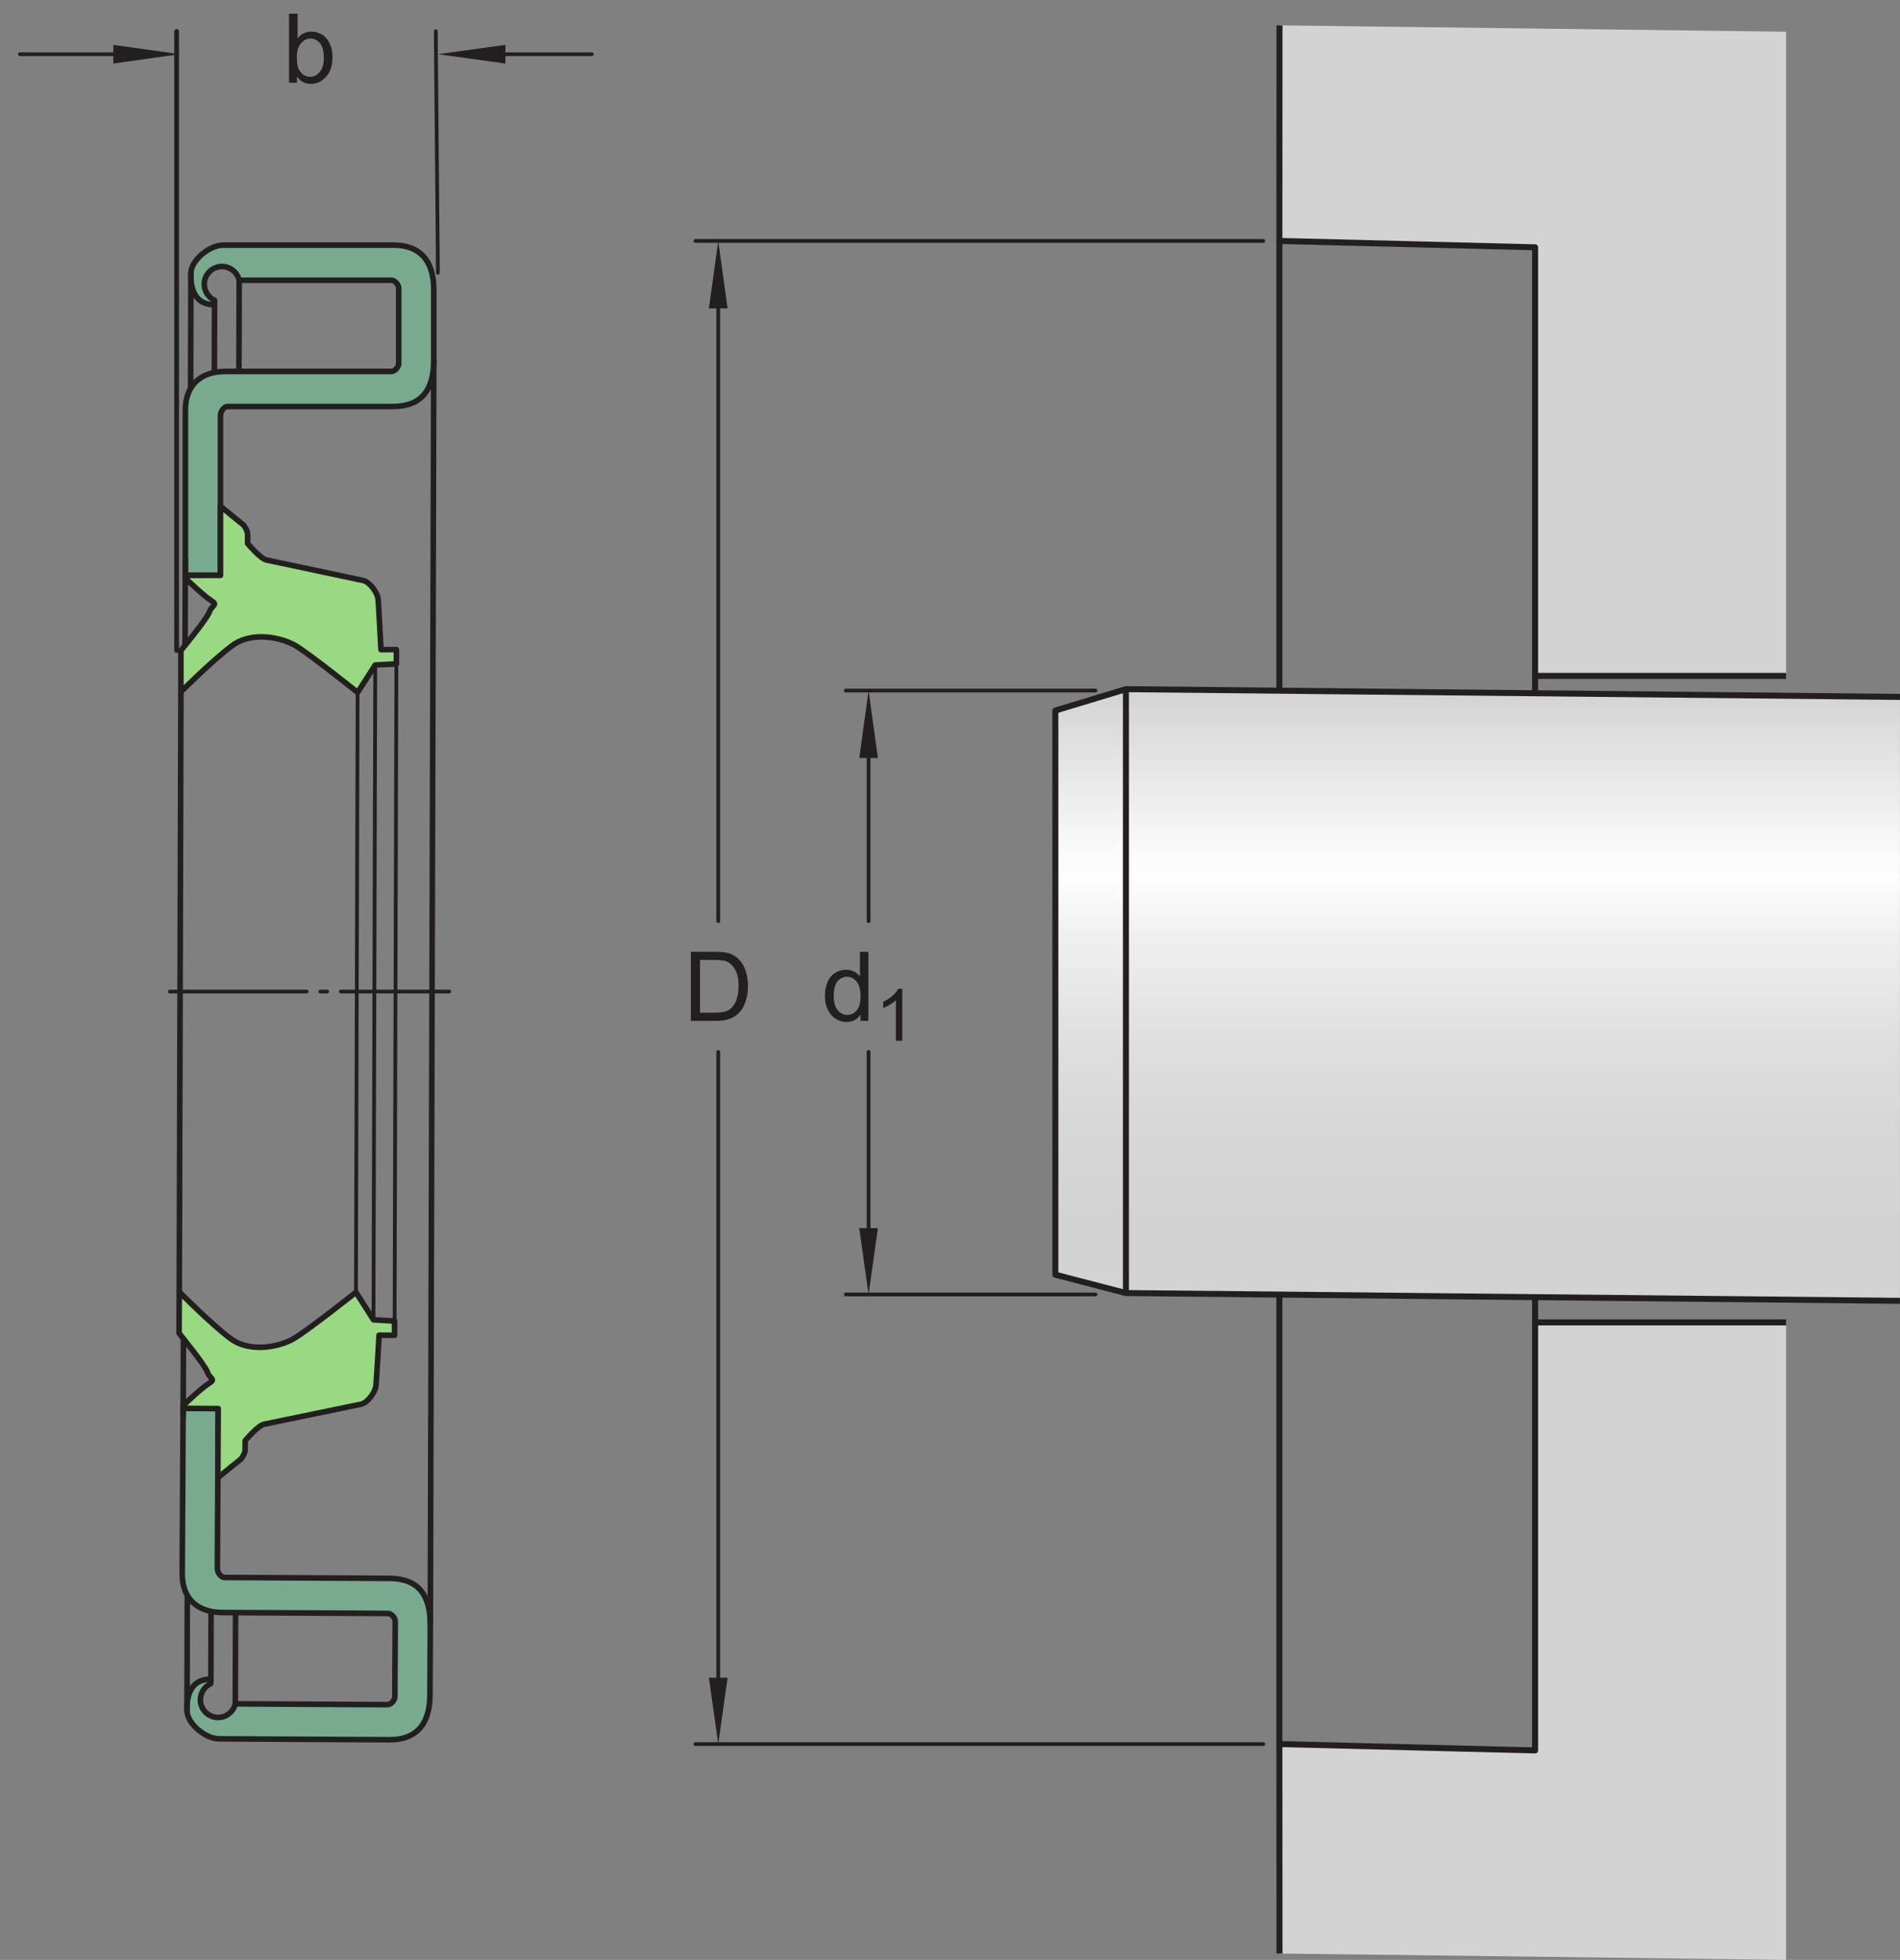 <?xml version="1.0" encoding="UTF-8"?>
<svg xmlns="http://www.w3.org/2000/svg" xmlns:xlink="http://www.w3.org/1999/xlink" width="236.48pt" height="243.94pt" viewBox="0 0 236.48 243.94" version="1.1">
  <rect x="0" y="0" width="236.48" height="243.94" fill="#808080" stroke="none"/>
  <defs>
    <g>
      <symbol overflow="visible" id="glyph0-0">
        <path style="stroke:none;" d="M 1.5 0 L 1.5 -7.5 L 7.5 -7.5 L 7.5 0 Z M 1.688 -0.188 L 7.312 -0.188 L 7.312 -7.312 L 1.688 -7.312 Z M 1.688 -0.188 "></path>
      </symbol>
      <symbol overflow="visible" id="glyph0-1">
        <path style="stroke:none;" d="M 4.828 0 L 4.828 -0.781 C 4.43 -0.164 3.852 0.141 3.094 0.141 C 2.594 0.141 2.133 0.004 1.719 -0.266 C 1.301 -0.547 0.977 -0.93 0.75 -1.422 C 0.52 -1.91 0.406 -2.473 0.406 -3.109 C 0.406 -3.723 0.508 -4.285 0.719 -4.797 C 0.926 -5.305 1.238 -5.691 1.656 -5.953 C 2.07 -6.223 2.535 -6.359 3.047 -6.359 C 3.422 -6.359 3.754 -6.281 4.047 -6.125 C 4.336 -5.969 4.578 -5.766 4.766 -5.516 L 4.766 -8.594 L 5.812 -8.594 L 5.812 0 Z M 1.5 -3.109 C 1.5 -2.305 1.664 -1.707 2 -1.312 C 2.332 -0.926 2.727 -0.734 3.188 -0.734 C 3.645 -0.734 4.035 -0.922 4.359 -1.297 C 4.68 -1.672 4.844 -2.242 4.844 -3.016 C 4.844 -3.867 4.676 -4.492 4.344 -4.891 C 4.02 -5.285 3.617 -5.484 3.141 -5.484 C 2.672 -5.484 2.281 -5.289 1.969 -4.906 C 1.656 -4.531 1.5 -3.93 1.5 -3.109 Z M 1.5 -3.109 "></path>
      </symbol>
      <symbol overflow="visible" id="glyph0-2">
        <path style="stroke:none;" d="M 0.922 0 L 0.922 -8.594 L 3.891 -8.594 C 4.555 -8.594 5.066 -8.551 5.422 -8.469 C 5.91 -8.352 6.328 -8.148 6.672 -7.859 C 7.129 -7.473 7.469 -6.977 7.688 -6.375 C 7.914 -5.781 8.031 -5.102 8.031 -4.344 C 8.031 -3.688 7.953 -3.109 7.797 -2.609 C 7.648 -2.109 7.457 -1.691 7.219 -1.359 C 6.977 -1.023 6.711 -0.766 6.422 -0.578 C 6.141 -0.391 5.801 -0.242 5.406 -0.141 C 5.008 -0.047 4.551 0 4.031 0 Z M 2.062 -1.016 L 3.891 -1.016 C 4.461 -1.016 4.91 -1.066 5.234 -1.172 C 5.555 -1.273 5.812 -1.426 6 -1.625 C 6.27 -1.883 6.477 -2.242 6.625 -2.703 C 6.781 -3.16 6.859 -3.711 6.859 -4.359 C 6.859 -5.254 6.707 -5.941 6.406 -6.422 C 6.113 -6.91 5.758 -7.238 5.344 -7.406 C 5.031 -7.52 4.539 -7.578 3.875 -7.578 L 2.062 -7.578 Z M 2.062 -1.016 "></path>
      </symbol>
      <symbol overflow="visible" id="glyph0-3">
        <path style="stroke:none;" d="M 1.766 0 L 0.781 0 L 0.781 -8.594 L 1.844 -8.594 L 1.844 -5.531 C 2.289 -6.082 2.859 -6.359 3.547 -6.359 C 3.93 -6.359 4.289 -6.281 4.625 -6.125 C 4.969 -5.977 5.25 -5.766 5.469 -5.484 C 5.695 -5.203 5.875 -4.863 6 -4.469 C 6.125 -4.07 6.188 -3.648 6.188 -3.203 C 6.188 -2.141 5.922 -1.316 5.391 -0.734 C 4.859 -0.148 4.227 0.141 3.5 0.141 C 2.758 0.141 2.18 -0.164 1.766 -0.781 Z M 1.75 -3.156 C 1.75 -2.414 1.852 -1.879 2.062 -1.547 C 2.395 -1.004 2.844 -0.734 3.406 -0.734 C 3.863 -0.734 4.258 -0.93 4.594 -1.328 C 4.938 -1.723 5.109 -2.32 5.109 -3.125 C 5.109 -3.938 4.945 -4.535 4.625 -4.922 C 4.301 -5.305 3.91 -5.5 3.453 -5.5 C 2.992 -5.5 2.594 -5.297 2.25 -4.891 C 1.914 -4.492 1.75 -3.914 1.75 -3.156 Z M 1.75 -3.156 "></path>
      </symbol>
      <symbol overflow="visible" id="glyph1-0">
        <path style="stroke:none;" d="M 1.125 0 L 1.125 -5.625 L 5.625 -5.625 L 5.625 0 Z M 1.266 -0.141 L 5.484 -0.141 L 5.484 -5.484 L 1.266 -5.484 Z M 1.266 -0.141 "></path>
      </symbol>
      <symbol overflow="visible" id="glyph1-1">
        <path style="stroke:none;" d="M 3.359 0 L 2.562 0 L 2.562 -5.047 C 2.375 -4.859 2.125 -4.672 1.812 -4.484 C 1.5 -4.305 1.223 -4.176 0.984 -4.094 L 0.984 -4.859 C 1.422 -5.055 1.805 -5.301 2.141 -5.594 C 2.473 -5.895 2.707 -6.188 2.844 -6.469 L 3.359 -6.469 Z M 3.359 0 "></path>
      </symbol>
    </g>
    <clipPath id="clip1">
      <path d="M 159 164 L 223 164 L 223 243.941 L 159 243.941 Z M 159 164 "></path>
    </clipPath>
    <clipPath id="clip2">
      <path d="M 158 164 L 223 164 L 223 243.941 L 158 243.941 Z M 158 164 "></path>
    </clipPath>
    <clipPath id="clip3">
      <path d="M 131 85 L 236.48 85 L 236.48 162 L 131 162 Z M 131 85 "></path>
    </clipPath>
    <clipPath id="clip4">
      <path d="M 131.352 88.438 L 131.352 158.656 L 140.137 160.941 L 236.473 161.91 L 236.473 86.742 L 140.137 85.777 Z M 131.352 88.438 "></path>
    </clipPath>
    <clipPath id="clip5">
      <path d="M 131.352 88.438 L 131.352 158.656 L 140.137 160.941 L 236.473 161.91 L 236.473 86.742 L 140.137 85.777 "></path>
    </clipPath>
    <linearGradient id="linear0" gradientUnits="userSpaceOnUse" x1="-0" y1="0" x2="1" y2="0" gradientTransform="matrix(0,76.133,76.133,0,183.913,85.776)">
      <stop offset="0" style="stop-color:rgb(82.745%,82.431%,82.509%);stop-opacity:1;"></stop>
      <stop offset="0.004" style="stop-color:rgb(82.971%,82.661%,82.738%);stop-opacity:1;"></stop>
      <stop offset="0.008" style="stop-color:rgb(83.195%,82.89%,82.967%);stop-opacity:1;"></stop>
      <stop offset="0.012" style="stop-color:rgb(83.421%,83.119%,83.194%);stop-opacity:1;"></stop>
      <stop offset="0.016" style="stop-color:rgb(83.644%,83.347%,83.421%);stop-opacity:1;"></stop>
      <stop offset="0.02" style="stop-color:rgb(83.87%,83.575%,83.649%);stop-opacity:1;"></stop>
      <stop offset="0.023" style="stop-color:rgb(84.093%,83.804%,83.876%);stop-opacity:1;"></stop>
      <stop offset="0.027" style="stop-color:rgb(84.319%,84.033%,84.103%);stop-opacity:1;"></stop>
      <stop offset="0.031" style="stop-color:rgb(84.544%,84.262%,84.332%);stop-opacity:1;"></stop>
      <stop offset="0.035" style="stop-color:rgb(84.769%,84.491%,84.561%);stop-opacity:1;"></stop>
      <stop offset="0.039" style="stop-color:rgb(84.993%,84.72%,84.787%);stop-opacity:1;"></stop>
      <stop offset="0.043" style="stop-color:rgb(85.217%,84.949%,85.016%);stop-opacity:1;"></stop>
      <stop offset="0.047" style="stop-color:rgb(85.442%,85.176%,85.242%);stop-opacity:1;"></stop>
      <stop offset="0.051" style="stop-color:rgb(85.666%,85.405%,85.471%);stop-opacity:1;"></stop>
      <stop offset="0.055" style="stop-color:rgb(85.892%,85.635%,85.698%);stop-opacity:1;"></stop>
      <stop offset="0.059" style="stop-color:rgb(86.116%,85.864%,85.927%);stop-opacity:1;"></stop>
      <stop offset="0.062" style="stop-color:rgb(86.34%,86.092%,86.154%);stop-opacity:1;"></stop>
      <stop offset="0.066" style="stop-color:rgb(86.566%,86.32%,86.382%);stop-opacity:1;"></stop>
      <stop offset="0.07" style="stop-color:rgb(86.789%,86.549%,86.609%);stop-opacity:1;"></stop>
      <stop offset="0.074" style="stop-color:rgb(87.015%,86.778%,86.836%);stop-opacity:1;"></stop>
      <stop offset="0.078" style="stop-color:rgb(87.239%,87.007%,87.065%);stop-opacity:1;"></stop>
      <stop offset="0.082" style="stop-color:rgb(87.465%,87.236%,87.294%);stop-opacity:1;"></stop>
      <stop offset="0.086" style="stop-color:rgb(87.689%,87.465%,87.52%);stop-opacity:1;"></stop>
      <stop offset="0.09" style="stop-color:rgb(87.914%,87.694%,87.749%);stop-opacity:1;"></stop>
      <stop offset="0.094" style="stop-color:rgb(88.138%,87.921%,87.975%);stop-opacity:1;"></stop>
      <stop offset="0.098" style="stop-color:rgb(88.362%,88.15%,88.203%);stop-opacity:1;"></stop>
      <stop offset="0.102" style="stop-color:rgb(88.588%,88.38%,88.431%);stop-opacity:1;"></stop>
      <stop offset="0.105" style="stop-color:rgb(88.812%,88.609%,88.66%);stop-opacity:1;"></stop>
      <stop offset="0.109" style="stop-color:rgb(89.037%,88.837%,88.887%);stop-opacity:1;"></stop>
      <stop offset="0.113" style="stop-color:rgb(89.261%,89.066%,89.114%);stop-opacity:1;"></stop>
      <stop offset="0.117" style="stop-color:rgb(89.485%,89.294%,89.342%);stop-opacity:1;"></stop>
      <stop offset="0.121" style="stop-color:rgb(89.711%,89.523%,89.569%);stop-opacity:1;"></stop>
      <stop offset="0.125" style="stop-color:rgb(89.935%,89.752%,89.798%);stop-opacity:1;"></stop>
      <stop offset="0.129" style="stop-color:rgb(90.161%,89.981%,90.025%);stop-opacity:1;"></stop>
      <stop offset="0.133" style="stop-color:rgb(90.384%,90.21%,90.253%);stop-opacity:1;"></stop>
      <stop offset="0.137" style="stop-color:rgb(90.61%,90.439%,90.482%);stop-opacity:1;"></stop>
      <stop offset="0.141" style="stop-color:rgb(90.834%,90.666%,90.707%);stop-opacity:1;"></stop>
      <stop offset="0.145" style="stop-color:rgb(91.058%,90.895%,90.936%);stop-opacity:1;"></stop>
      <stop offset="0.148" style="stop-color:rgb(91.284%,91.125%,91.164%);stop-opacity:1;"></stop>
      <stop offset="0.152" style="stop-color:rgb(91.508%,91.354%,91.393%);stop-opacity:1;"></stop>
      <stop offset="0.156" style="stop-color:rgb(91.733%,91.582%,91.62%);stop-opacity:1;"></stop>
      <stop offset="0.16" style="stop-color:rgb(91.957%,91.811%,91.847%);stop-opacity:1;"></stop>
      <stop offset="0.164" style="stop-color:rgb(92.181%,92.039%,92.075%);stop-opacity:1;"></stop>
      <stop offset="0.168" style="stop-color:rgb(92.406%,92.268%,92.302%);stop-opacity:1;"></stop>
      <stop offset="0.172" style="stop-color:rgb(92.632%,92.497%,92.531%);stop-opacity:1;"></stop>
      <stop offset="0.176" style="stop-color:rgb(92.856%,92.726%,92.758%);stop-opacity:1;"></stop>
      <stop offset="0.18" style="stop-color:rgb(93.08%,92.955%,92.986%);stop-opacity:1;"></stop>
      <stop offset="0.184" style="stop-color:rgb(93.306%,93.184%,93.214%);stop-opacity:1;"></stop>
      <stop offset="0.188" style="stop-color:rgb(93.529%,93.411%,93.44%);stop-opacity:1;"></stop>
      <stop offset="0.191" style="stop-color:rgb(93.755%,93.64%,93.669%);stop-opacity:1;"></stop>
      <stop offset="0.195" style="stop-color:rgb(93.979%,93.871%,93.896%);stop-opacity:1;"></stop>
      <stop offset="0.199" style="stop-color:rgb(94.205%,94.099%,94.125%);stop-opacity:1;"></stop>
      <stop offset="0.203" style="stop-color:rgb(94.429%,94.327%,94.353%);stop-opacity:1;"></stop>
      <stop offset="0.207" style="stop-color:rgb(94.653%,94.556%,94.58%);stop-opacity:1;"></stop>
      <stop offset="0.211" style="stop-color:rgb(94.878%,94.785%,94.807%);stop-opacity:1;"></stop>
      <stop offset="0.215" style="stop-color:rgb(95.102%,95.013%,95.035%);stop-opacity:1;"></stop>
      <stop offset="0.219" style="stop-color:rgb(95.328%,95.242%,95.264%);stop-opacity:1;"></stop>
      <stop offset="0.223" style="stop-color:rgb(95.552%,95.471%,95.491%);stop-opacity:1;"></stop>
      <stop offset="0.227" style="stop-color:rgb(95.776%,95.7%,95.718%);stop-opacity:1;"></stop>
      <stop offset="0.23" style="stop-color:rgb(96.001%,95.929%,95.947%);stop-opacity:1;"></stop>
      <stop offset="0.234" style="stop-color:rgb(96.225%,96.156%,96.173%);stop-opacity:1;"></stop>
      <stop offset="0.238" style="stop-color:rgb(96.451%,96.385%,96.402%);stop-opacity:1;"></stop>
      <stop offset="0.242" style="stop-color:rgb(96.675%,96.616%,96.629%);stop-opacity:1;"></stop>
      <stop offset="0.246" style="stop-color:rgb(96.901%,96.844%,96.858%);stop-opacity:1;"></stop>
      <stop offset="0.25" style="stop-color:rgb(97.124%,97.072%,97.086%);stop-opacity:1;"></stop>
      <stop offset="0.254" style="stop-color:rgb(97.35%,97.301%,97.313%);stop-opacity:1;"></stop>
      <stop offset="0.258" style="stop-color:rgb(97.574%,97.53%,97.54%);stop-opacity:1;"></stop>
      <stop offset="0.262" style="stop-color:rgb(97.798%,97.758%,97.768%);stop-opacity:1;"></stop>
      <stop offset="0.266" style="stop-color:rgb(98.024%,97.987%,97.997%);stop-opacity:1;"></stop>
      <stop offset="0.27" style="stop-color:rgb(98.248%,98.216%,98.224%);stop-opacity:1;"></stop>
      <stop offset="0.273" style="stop-color:rgb(98.473%,98.445%,98.451%);stop-opacity:1;"></stop>
      <stop offset="0.277" style="stop-color:rgb(98.697%,98.674%,98.68%);stop-opacity:1;"></stop>
      <stop offset="0.281" style="stop-color:rgb(98.921%,98.901%,98.906%);stop-opacity:1;"></stop>
      <stop offset="0.312" style="stop-color:rgb(99.077%,99.06%,99.063%);stop-opacity:1;"></stop>
      <stop offset="0.316" style="stop-color:rgb(98.997%,98.979%,98.984%);stop-opacity:1;"></stop>
      <stop offset="0.32" style="stop-color:rgb(98.763%,98.741%,98.746%);stop-opacity:1;"></stop>
      <stop offset="0.324" style="stop-color:rgb(98.532%,98.506%,98.512%);stop-opacity:1;"></stop>
      <stop offset="0.328" style="stop-color:rgb(98.302%,98.271%,98.279%);stop-opacity:1;"></stop>
      <stop offset="0.332" style="stop-color:rgb(98.076%,98.041%,98.05%);stop-opacity:1;"></stop>
      <stop offset="0.336" style="stop-color:rgb(97.85%,97.81%,97.82%);stop-opacity:1;"></stop>
      <stop offset="0.34" style="stop-color:rgb(97.627%,97.585%,97.595%);stop-opacity:1;"></stop>
      <stop offset="0.344" style="stop-color:rgb(97.404%,97.357%,97.369%);stop-opacity:1;"></stop>
      <stop offset="0.348" style="stop-color:rgb(97.186%,97.134%,97.148%);stop-opacity:1;"></stop>
      <stop offset="0.352" style="stop-color:rgb(96.968%,96.913%,96.927%);stop-opacity:1;"></stop>
      <stop offset="0.355" style="stop-color:rgb(96.753%,96.693%,96.709%);stop-opacity:1;"></stop>
      <stop offset="0.359" style="stop-color:rgb(96.538%,96.475%,96.49%);stop-opacity:1;"></stop>
      <stop offset="0.363" style="stop-color:rgb(96.329%,96.263%,96.278%);stop-opacity:1;"></stop>
      <stop offset="0.367" style="stop-color:rgb(96.118%,96.048%,96.065%);stop-opacity:1;"></stop>
      <stop offset="0.371" style="stop-color:rgb(95.912%,95.837%,95.856%);stop-opacity:1;"></stop>
      <stop offset="0.375" style="stop-color:rgb(95.705%,95.627%,95.647%);stop-opacity:1;"></stop>
      <stop offset="0.379" style="stop-color:rgb(95.503%,95.421%,95.441%);stop-opacity:1;"></stop>
      <stop offset="0.383" style="stop-color:rgb(95.3%,95.215%,95.236%);stop-opacity:1;"></stop>
      <stop offset="0.387" style="stop-color:rgb(95.1%,95.012%,95.033%);stop-opacity:1;"></stop>
      <stop offset="0.391" style="stop-color:rgb(94.902%,94.809%,94.832%);stop-opacity:1;"></stop>
      <stop offset="0.395" style="stop-color:rgb(94.707%,94.611%,94.635%);stop-opacity:1;"></stop>
      <stop offset="0.398" style="stop-color:rgb(94.513%,94.412%,94.438%);stop-opacity:1;"></stop>
      <stop offset="0.402" style="stop-color:rgb(94.322%,94.218%,94.244%);stop-opacity:1;"></stop>
      <stop offset="0.406" style="stop-color:rgb(94.131%,94.025%,94.051%);stop-opacity:1;"></stop>
      <stop offset="0.41" style="stop-color:rgb(93.944%,93.834%,93.861%);stop-opacity:1;"></stop>
      <stop offset="0.414" style="stop-color:rgb(93.756%,93.642%,93.671%);stop-opacity:1;"></stop>
      <stop offset="0.418" style="stop-color:rgb(93.573%,93.456%,93.484%);stop-opacity:1;"></stop>
      <stop offset="0.422" style="stop-color:rgb(93.388%,93.268%,93.298%);stop-opacity:1;"></stop>
      <stop offset="0.426" style="stop-color:rgb(93.21%,93.086%,93.117%);stop-opacity:1;"></stop>
      <stop offset="0.43" style="stop-color:rgb(93.03%,92.902%,92.934%);stop-opacity:1;"></stop>
      <stop offset="0.434" style="stop-color:rgb(92.854%,92.725%,92.757%);stop-opacity:1;"></stop>
      <stop offset="0.438" style="stop-color:rgb(92.677%,92.545%,92.578%);stop-opacity:1;"></stop>
      <stop offset="0.441" style="stop-color:rgb(92.505%,92.369%,92.403%);stop-opacity:1;"></stop>
      <stop offset="0.445" style="stop-color:rgb(92.332%,92.194%,92.227%);stop-opacity:1;"></stop>
      <stop offset="0.453" style="stop-color:rgb(92.165%,92.021%,92.056%);stop-opacity:1;"></stop>
      <stop offset="0.461" style="stop-color:rgb(91.83%,91.682%,91.719%);stop-opacity:1;"></stop>
      <stop offset="0.469" style="stop-color:rgb(91.504%,91.348%,91.386%);stop-opacity:1;"></stop>
      <stop offset="0.477" style="stop-color:rgb(91.185%,91.025%,91.064%);stop-opacity:1;"></stop>
      <stop offset="0.484" style="stop-color:rgb(90.872%,90.707%,90.749%);stop-opacity:1;"></stop>
      <stop offset="0.492" style="stop-color:rgb(90.567%,90.396%,90.439%);stop-opacity:1;"></stop>
      <stop offset="0.5" style="stop-color:rgb(90.268%,90.091%,90.135%);stop-opacity:1;"></stop>
      <stop offset="0.508" style="stop-color:rgb(89.978%,89.795%,89.841%);stop-opacity:1;"></stop>
      <stop offset="0.516" style="stop-color:rgb(89.694%,89.507%,89.554%);stop-opacity:1;"></stop>
      <stop offset="0.523" style="stop-color:rgb(89.417%,89.224%,89.272%);stop-opacity:1;"></stop>
      <stop offset="0.531" style="stop-color:rgb(89.146%,88.95%,88.998%);stop-opacity:1;"></stop>
      <stop offset="0.539" style="stop-color:rgb(88.882%,88.68%,88.73%);stop-opacity:1;"></stop>
      <stop offset="0.547" style="stop-color:rgb(88.626%,88.419%,88.47%);stop-opacity:1;"></stop>
      <stop offset="0.555" style="stop-color:rgb(88.374%,88.162%,88.216%);stop-opacity:1;"></stop>
      <stop offset="0.562" style="stop-color:rgb(88.13%,87.915%,87.968%);stop-opacity:1;"></stop>
      <stop offset="0.57" style="stop-color:rgb(87.892%,87.672%,87.727%);stop-opacity:1;"></stop>
      <stop offset="0.578" style="stop-color:rgb(87.662%,87.437%,87.494%);stop-opacity:1;"></stop>
      <stop offset="0.586" style="stop-color:rgb(87.437%,87.209%,87.265%);stop-opacity:1;"></stop>
      <stop offset="0.594" style="stop-color:rgb(87.219%,86.987%,87.045%);stop-opacity:1;"></stop>
      <stop offset="0.602" style="stop-color:rgb(87.009%,86.772%,86.83%);stop-opacity:1;"></stop>
      <stop offset="0.609" style="stop-color:rgb(86.801%,86.562%,86.621%);stop-opacity:1;"></stop>
      <stop offset="0.617" style="stop-color:rgb(86.601%,86.357%,86.418%);stop-opacity:1;"></stop>
      <stop offset="0.625" style="stop-color:rgb(86.407%,86.16%,86.221%);stop-opacity:1;"></stop>
      <stop offset="0.633" style="stop-color:rgb(86.221%,85.97%,86.032%);stop-opacity:1;"></stop>
      <stop offset="0.641" style="stop-color:rgb(86.038%,85.783%,85.847%);stop-opacity:1;"></stop>
      <stop offset="0.648" style="stop-color:rgb(85.863%,85.605%,85.669%);stop-opacity:1;"></stop>
      <stop offset="0.656" style="stop-color:rgb(85.693%,85.432%,85.497%);stop-opacity:1;"></stop>
      <stop offset="0.672" style="stop-color:rgb(85.451%,85.185%,85.252%);stop-opacity:1;"></stop>
      <stop offset="0.688" style="stop-color:rgb(85.144%,84.874%,84.941%);stop-opacity:1;"></stop>
      <stop offset="0.703" style="stop-color:rgb(84.86%,84.584%,84.653%);stop-opacity:1;"></stop>
      <stop offset="0.719" style="stop-color:rgb(84.596%,84.315%,84.386%);stop-opacity:1;"></stop>
      <stop offset="0.734" style="stop-color:rgb(84.354%,84.07%,84.14%);stop-opacity:1;"></stop>
      <stop offset="0.75" style="stop-color:rgb(84.132%,83.844%,83.916%);stop-opacity:1;"></stop>
      <stop offset="0.766" style="stop-color:rgb(83.931%,83.638%,83.71%);stop-opacity:1;"></stop>
      <stop offset="0.781" style="stop-color:rgb(83.748%,83.452%,83.525%);stop-opacity:1;"></stop>
      <stop offset="0.812" style="stop-color:rgb(83.513%,83.212%,83.287%);stop-opacity:1;"></stop>
      <stop offset="0.844" style="stop-color:rgb(83.25%,82.947%,83.022%);stop-opacity:1;"></stop>
      <stop offset="0.875" style="stop-color:rgb(83.052%,82.744%,82.82%);stop-opacity:1;"></stop>
      <stop offset="1" style="stop-color:rgb(82.857%,82.545%,82.623%);stop-opacity:1;"></stop>
    </linearGradient>
    <clipPath id="clip6">
      <path d="M 130 85 L 236.48 85 L 236.48 163 L 130 163 Z M 130 85 "></path>
    </clipPath>
  </defs>
  <g id="surface1">
    <path style="fill:none;stroke-width:7.48;stroke-linecap:round;stroke-linejoin:miter;stroke:rgb(13.73%,12.16%,12.549%);stroke-opacity:1;stroke-miterlimit:1;" d="M 1592.344 2139.517 L 1592.344 268.658 " transform="matrix(0.1,0,0,-0.1,0,243.94)"></path>
    <path style="fill:none;stroke-width:7.48;stroke-linecap:round;stroke-linejoin:miter;stroke:rgb(13.73%,12.16%,12.549%);stroke-opacity:1;stroke-miterlimit:1;" d="M 1910.625 1598.15 L 1910.625 793.462 " transform="matrix(0.1,0,0,-0.1,0,243.94)"></path>
    <path style=" stroke:none;fill-rule:nonzero;fill:rgb(82.751%,82.437%,82.515%);fill-opacity:1;" d="M 159.25 3.156 L 222.305 3.949 L 222.305 84.125 L 191.062 84.125 L 191.062 30.785 L 159.234 29.988 "></path>
    <g clip-path="url(#clip1)" clip-rule="nonzero">
      <path style=" stroke:none;fill-rule:nonzero;fill:rgb(82.751%,82.437%,82.515%);fill-opacity:1;" d="M 191.062 164.594 L 191.062 217.871 L 159.234 217.074 L 159.25 243.145 L 222.305 243.941 L 222.305 164.594 "></path>
    </g>
    <path style="fill:none;stroke-width:7.48;stroke-linecap:butt;stroke-linejoin:round;stroke:rgb(13.73%,12.16%,12.549%);stroke-opacity:1;stroke-miterlimit:3.864;" d="M 2223.047 1598.15 L 1910.625 1598.15 L 1910.625 2131.588 L 1592.344 2139.517 L 1592.5 2407.838 " transform="matrix(0.1,0,0,-0.1,0,243.94)"></path>
    <g clip-path="url(#clip2)" clip-rule="nonzero">
      <path style="fill:none;stroke-width:7.48;stroke-linecap:butt;stroke-linejoin:round;stroke:rgb(13.73%,12.16%,12.549%);stroke-opacity:1;stroke-miterlimit:3.864;" d="M 1592.5 7.955 L 1592.344 268.658 L 1910.625 260.728 L 1910.625 793.462 L 2223.047 793.462 " transform="matrix(0.1,0,0,-0.1,0,243.94)"></path>
    </g>
    <g clip-path="url(#clip3)" clip-rule="nonzero">
      <g clip-path="url(#clip4)" clip-rule="nonzero">
        <g clip-path="url(#clip5)" clip-rule="nonzero">
          <path style=" stroke:none;fill-rule:nonzero;fill:url(#linear0);" d="M 131.352 85.777 L 236.473 85.777 L 236.473 161.91 L 131.352 161.91 Z M 131.352 85.777 "></path>
        </g>
      </g>
    </g>
    <g clip-path="url(#clip6)" clip-rule="nonzero">
      <path style="fill:none;stroke-width:7.48;stroke-linecap:butt;stroke-linejoin:round;stroke:rgb(13.73%,12.16%,12.549%);stroke-opacity:1;stroke-miterlimit:3.864;" d="M 2364.727 820.298 L 1401.367 829.986 L 1313.516 852.837 L 1313.516 1555.025 L 1401.367 1581.627 L 2364.727 1571.978 " transform="matrix(0.1,0,0,-0.1,0,243.94)"></path>
    </g>
    <path style="fill:none;stroke-width:7.48;stroke-linecap:butt;stroke-linejoin:round;stroke:rgb(13.73%,12.16%,12.549%);stroke-opacity:1;stroke-miterlimit:3.864;" d="M 1401.367 1579.908 L 1401.367 828.267 " transform="matrix(0.1,0,0,-0.1,0,243.94)"></path>
    <g style="fill:rgb(13.73%,12.16%,12.549%);fill-opacity:1;">
      <use xlink:href="#glyph0-1" x="102.267" y="127.06"></use>
    </g>
    <g style="fill:rgb(13.73%,12.16%,12.549%);fill-opacity:1;">
      <use xlink:href="#glyph1-1" x="108.94" y="129.541"></use>
    </g>
    <path style="fill:none;stroke-width:4.68;stroke-linecap:round;stroke-linejoin:miter;stroke:rgb(13.73%,12.16%,12.549%);stroke-opacity:1;stroke-miterlimit:1;" d="M 1363.516 1579.908 L 1052.695 1579.908 " transform="matrix(0.1,0,0,-0.1,0,243.94)"></path>
    <path style="fill:none;stroke-width:4.68;stroke-linecap:round;stroke-linejoin:miter;stroke:rgb(13.73%,12.16%,12.549%);stroke-opacity:1;stroke-miterlimit:1;" d="M 1081.055 1517.213 L 1081.055 1292.877 " transform="matrix(0.1,0,0,-0.1,0,243.94)"></path>
    <path style=" stroke:none;fill-rule:nonzero;fill:rgb(13.73%,12.16%,12.549%);fill-opacity:1;" d="M 109.266 94.348 L 108.105 85.949 L 106.945 94.348 "></path>
    <path style="fill:none;stroke-width:4.68;stroke-linecap:round;stroke-linejoin:miter;stroke:rgb(13.73%,12.16%,12.549%);stroke-opacity:1;stroke-miterlimit:1;" d="M 1363.516 828.267 L 1052.695 828.267 " transform="matrix(0.1,0,0,-0.1,0,243.94)"></path>
    <path style="fill:none;stroke-width:4.68;stroke-linecap:round;stroke-linejoin:miter;stroke:rgb(13.73%,12.16%,12.549%);stroke-opacity:1;stroke-miterlimit:1;" d="M 1081.055 1130.181 L 1081.055 889.673 " transform="matrix(0.1,0,0,-0.1,0,243.94)"></path>
    <path style=" stroke:none;fill-rule:nonzero;fill:rgb(13.73%,12.16%,12.549%);fill-opacity:1;" d="M 106.945 152.859 L 108.105 161.113 L 109.266 152.859 "></path>
    <g style="fill:rgb(13.73%,12.16%,12.549%);fill-opacity:1;">
      <use xlink:href="#glyph0-2" x="85.062" y="127.06"></use>
    </g>
    <path style="fill:none;stroke-width:4.68;stroke-linecap:round;stroke-linejoin:miter;stroke:rgb(13.73%,12.16%,12.549%);stroke-opacity:1;stroke-miterlimit:1;" d="M 1572.344 2139.517 L 865.586 2139.517 " transform="matrix(0.1,0,0,-0.1,0,243.94)"></path>
    <path style="fill:none;stroke-width:4.68;stroke-linecap:round;stroke-linejoin:miter;stroke:rgb(13.73%,12.16%,12.549%);stroke-opacity:1;stroke-miterlimit:1;" d="M 893.945 2076.783 L 893.945 1292.877 " transform="matrix(0.1,0,0,-0.1,0,243.94)"></path>
    <path style=" stroke:none;fill-rule:nonzero;fill:rgb(13.73%,12.16%,12.549%);fill-opacity:1;" d="M 90.555 38.387 L 89.395 29.988 L 88.234 38.387 "></path>
    <path style="fill:none;stroke-width:4.68;stroke-linecap:round;stroke-linejoin:miter;stroke:rgb(13.73%,12.16%,12.549%);stroke-opacity:1;stroke-miterlimit:1;" d="M 1572.344 268.658 L 865.586 268.658 " transform="matrix(0.1,0,0,-0.1,0,243.94)"></path>
    <path style="fill:none;stroke-width:4.68;stroke-linecap:round;stroke-linejoin:miter;stroke:rgb(13.73%,12.16%,12.549%);stroke-opacity:1;stroke-miterlimit:1;" d="M 893.945 1130.181 L 893.945 330.064 " transform="matrix(0.1,0,0,-0.1,0,243.94)"></path>
    <path style=" stroke:none;fill-rule:nonzero;fill:rgb(13.73%,12.16%,12.549%);fill-opacity:1;" d="M 88.234 208.82 L 89.395 217.074 L 90.555 208.82 "></path>
    <g style="fill:rgb(13.73%,12.16%,12.549%);fill-opacity:1;">
      <use xlink:href="#glyph0-3" x="35.195" y="10.296"></use>
    </g>
    <path style="fill:none;stroke-width:5.88;stroke-linecap:round;stroke-linejoin:miter;stroke:rgb(13.73%,12.16%,12.549%);stroke-opacity:1;stroke-miterlimit:1;" d="M 219.805 1629.673 L 219.805 2400.298 " transform="matrix(0.1,0,0,-0.1,0,243.94)"></path>
    <path style="fill:none;stroke-width:4.68;stroke-linecap:round;stroke-linejoin:miter;stroke:rgb(13.73%,12.16%,12.549%);stroke-opacity:1;stroke-miterlimit:1;" d="M 24.727 2371.939 L 188.008 2371.939 " transform="matrix(0.1,0,0,-0.1,0,243.94)"></path>
    <path style="fill:none;stroke-width:4.68;stroke-linecap:round;stroke-linejoin:miter;stroke:rgb(13.73%,12.16%,12.549%);stroke-opacity:1;stroke-miterlimit:1;" d="M 573.203 2371.939 L 736.445 2371.939 " transform="matrix(0.1,0,0,-0.1,0,243.94)"></path>
    <path style=" stroke:none;fill-rule:nonzero;fill:rgb(13.73%,12.16%,12.549%);fill-opacity:1;" d="M 62.902 7.906 L 54.504 6.746 L 62.902 5.586 "></path>
    <path style="fill:none;stroke-width:4.68;stroke-linecap:round;stroke-linejoin:miter;stroke:rgb(13.73%,12.16%,12.549%);stroke-opacity:1;stroke-miterlimit:1;" d="M 545.039 2099.83 L 542.383 2400.572 " transform="matrix(0.1,0,0,-0.1,0,243.94)"></path>
    <path style=" stroke:none;fill-rule:nonzero;fill:rgb(13.73%,12.16%,12.549%);fill-opacity:1;" d="M 14.105 5.586 L 22.359 6.746 L 14.105 7.906 "></path>
    <path style="fill:none;stroke-width:4.68;stroke-linecap:round;stroke-linejoin:miter;stroke:rgb(13.73%,12.16%,12.549%);stroke-opacity:1;stroke-dasharray:170.08,17,8.6,17;stroke-miterlimit:4;" d="M 211.523 1205.22 L 559.141 1205.22 " transform="matrix(0.1,0,0,-0.1,0,243.94)"></path>
    <path style=" stroke:none;fill-rule:evenodd;fill:rgb(46.944%,66.789%,56.308%);fill-opacity:1;" d="M 27.441 71.613 L 23.074 71.617 L 23.074 51.055 C 23.074 48.062 24.832 46.23 28.105 46.23 L 48.691 46.23 C 49.148 46.23 49.625 45.691 49.625 45.234 L 49.625 35.871 C 49.625 35.418 49.148 34.879 48.691 34.879 L 29.77 34.879 C 29.543 33.902 28.668 33.172 27.625 33.172 C 26.41 33.172 25.422 34.16 25.422 35.375 C 25.422 36.258 25.949 37.023 26.703 37.375 L 26.715 37.934 C 23.977 37.906 23.719 35.539 23.762 33.969 C 23.805 32.395 26.051 30.512 27.77 30.512 L 49.004 30.512 C 52.176 30.512 53.988 32.344 53.988 36.047 L 53.988 44.785 C 53.988 48.688 52.367 50.598 48.859 50.598 L 28.332 50.598 C 27.852 50.598 27.441 51.254 27.441 51.734 "></path>
    <path style="fill:none;stroke-width:6.95;stroke-linecap:butt;stroke-linejoin:round;stroke:rgb(13.73%,12.16%,12.549%);stroke-opacity:1;stroke-miterlimit:2.613;" d="M 274.414 1723.267 L 230.742 1723.228 L 230.742 1928.853 C 230.742 1958.775 248.32 1977.095 281.055 1977.095 L 486.914 1977.095 C 491.484 1977.095 496.25 1982.486 496.25 1987.056 L 496.25 2080.689 C 496.25 2085.22 491.484 2090.611 486.914 2090.611 L 297.695 2090.611 C 295.43 2100.377 286.68 2107.681 276.25 2107.681 C 264.102 2107.681 254.219 2097.798 254.219 2085.65 C 254.219 2076.822 259.492 2069.166 267.031 2065.65 L 267.148 2060.064 C 239.766 2060.338 237.188 2084.009 237.617 2099.713 C 238.047 2115.455 260.508 2134.283 277.695 2134.283 L 490.039 2134.283 C 521.758 2134.283 539.883 2115.963 539.883 2078.931 L 539.883 1991.548 C 539.883 1952.525 523.672 1933.423 488.594 1933.423 L 283.32 1933.423 C 278.516 1933.423 274.414 1926.861 274.414 1922.056 Z M 274.414 1723.267 " transform="matrix(0.1,0,0,-0.1,0,243.94)"></path>
    <path style=" stroke:none;fill-rule:evenodd;fill:rgb(60.011%,84.85%,50.705%);fill-opacity:1;" d="M 27.441 63.016 L 30.32 65.359 C 30.32 65.359 30.816 66.004 30.816 66.5 L 30.816 67.637 C 30.816 67.637 32.395 69.535 33.156 69.699 L 45.215 72.254 C 45.992 72.422 46.992 73.746 47.062 74.602 C 47.133 75.453 47.418 80.855 47.418 80.855 L 49.336 80.855 L 49.336 82.633 L 46.707 82.77 L 44.508 86.184 C 44.508 86.184 38.477 81.352 36.773 80.355 C 35.074 79.363 31.383 78.512 28.902 80.355 C 26.418 82.203 22.516 86.109 22.516 86.109 L 22.516 80.969 C 22.516 80.969 25.781 77.016 26.062 76.164 C 26.348 75.309 27.199 75.309 26.277 74.746 C 25.426 74.219 23.5 72.371 23.195 72.082 L 23.074 72.082 L 23.074 71.617 L 27.441 71.613 "></path>
    <path style="fill:none;stroke-width:6.95;stroke-linecap:butt;stroke-linejoin:round;stroke:rgb(13.73%,12.16%,12.549%);stroke-opacity:1;stroke-miterlimit:2.613;" d="M 274.414 1809.244 L 303.203 1785.806 C 303.203 1785.806 308.164 1779.361 308.164 1774.4 L 308.164 1763.033 C 308.164 1763.033 323.945 1744.048 331.562 1742.408 L 452.148 1716.861 C 459.922 1715.181 469.922 1701.939 470.625 1693.384 C 471.328 1684.869 474.18 1630.845 474.18 1630.845 L 493.359 1630.845 L 493.359 1613.072 L 467.07 1611.705 L 445.078 1577.564 C 445.078 1577.564 384.766 1625.884 367.734 1635.845 C 350.742 1645.767 313.828 1654.283 289.023 1635.845 C 264.18 1617.369 225.156 1578.306 225.156 1578.306 L 225.156 1629.713 C 225.156 1629.713 257.812 1669.244 260.625 1677.759 C 263.477 1686.314 271.992 1686.314 262.773 1691.939 C 254.258 1697.213 235 1715.689 231.953 1718.58 L 230.742 1718.58 L 230.742 1723.228 L 274.414 1723.267 Z M 274.414 1809.244 " transform="matrix(0.1,0,0,-0.1,0,243.94)"></path>
    <path style=" stroke:none;fill-rule:evenodd;fill:rgb(46.944%,66.789%,56.308%);fill-opacity:1;" d="M 27.16 175.32 L 22.793 175.297 L 22.68 195.855 C 22.664 198.848 24.41 200.688 27.688 200.707 L 48.273 200.82 C 48.723 200.82 49.199 201.363 49.195 201.82 L 49.145 211.184 C 49.145 211.637 48.664 212.176 48.211 212.172 L 29.289 212.07 C 29.055 213.043 28.176 213.77 27.133 213.766 C 25.918 213.758 24.938 212.762 24.941 211.551 C 24.945 210.668 25.477 209.902 26.234 209.555 L 26.25 208.996 C 23.512 209.008 23.242 211.375 23.273 212.945 C 23.309 214.52 25.547 216.414 27.262 216.426 L 48.496 216.539 C 51.668 216.559 53.492 214.734 53.512 211.035 L 53.559 202.293 C 53.582 198.395 51.969 196.473 48.465 196.453 L 27.938 196.344 C 27.457 196.34 27.047 195.68 27.051 195.199 "></path>
    <path style="fill:none;stroke-width:6.95;stroke-linecap:butt;stroke-linejoin:round;stroke:rgb(13.73%,12.16%,12.549%);stroke-opacity:1;stroke-miterlimit:2.613;" d="M 271.602 686.197 L 227.93 686.431 L 226.797 480.845 C 226.641 450.923 244.102 432.525 276.875 432.33 L 482.734 431.197 C 487.227 431.197 491.992 425.767 491.953 421.197 L 491.445 327.564 C 491.445 323.033 486.641 317.642 482.109 317.681 L 292.891 318.697 C 290.547 308.97 281.758 301.705 271.328 301.744 C 259.18 301.822 249.375 311.783 249.414 323.892 C 249.453 332.72 254.766 340.377 262.344 343.853 L 262.5 349.439 C 235.117 349.322 232.422 325.65 232.734 309.947 C 233.086 294.205 255.469 275.259 272.617 275.142 L 484.961 274.009 C 516.68 273.814 534.922 292.056 535.117 329.048 L 535.586 416.47 C 535.82 455.455 519.688 474.673 484.648 474.869 L 279.375 475.962 C 274.57 476.002 270.469 482.603 270.508 487.408 Z M 271.602 686.197 " transform="matrix(0.1,0,0,-0.1,0,243.94)"></path>
    <path style=" stroke:none;fill-rule:evenodd;fill:rgb(60.011%,84.85%,50.705%);fill-opacity:1;" d="M 27.113 183.922 L 30.004 181.59 C 30.004 181.59 30.504 180.953 30.508 180.453 C 30.508 179.957 30.512 179.316 30.512 179.316 C 30.512 179.316 32.102 177.426 32.863 177.27 L 44.938 174.777 C 45.715 174.617 46.723 173.293 46.797 172.441 C 46.871 171.59 47.184 166.188 47.184 166.188 L 49.102 166.199 L 49.113 164.426 L 46.484 164.27 L 44.305 160.844 C 44.305 160.844 38.25 165.641 36.539 166.629 C 34.832 167.613 31.137 168.449 28.664 166.586 C 26.195 164.727 22.312 160.797 22.312 160.797 L 22.285 165.938 C 22.285 165.938 25.527 169.91 25.805 170.766 C 26.086 171.621 26.938 171.625 26.012 172.184 C 25.16 172.707 23.219 174.543 22.914 174.832 L 22.797 174.832 L 22.793 175.293 L 27.16 175.324 "></path>
    <path style="fill:none;stroke-width:6.95;stroke-linecap:butt;stroke-linejoin:round;stroke:rgb(13.73%,12.16%,12.549%);stroke-opacity:1;stroke-miterlimit:2.613;" d="M 271.133 600.181 L 300.039 623.502 C 300.039 623.502 305.039 629.869 305.078 634.869 C 305.078 639.83 305.117 646.236 305.117 646.236 C 305.117 646.236 321.016 665.142 328.633 666.705 L 449.375 691.627 C 457.148 693.228 467.227 706.47 467.969 714.986 C 468.711 723.502 471.836 777.525 471.836 777.525 L 491.016 777.408 L 491.133 795.142 L 464.844 796.705 L 443.047 830.962 C 443.047 830.962 382.5 782.994 365.391 773.111 C 348.32 763.267 311.367 754.908 286.641 773.541 C 261.953 792.134 223.125 831.431 223.125 831.431 L 222.852 780.025 C 222.852 780.025 255.273 740.298 258.047 731.744 C 260.859 723.189 269.375 723.15 260.117 717.564 C 251.602 712.33 232.188 693.97 229.141 691.08 L 227.969 691.08 L 227.93 686.47 L 271.602 686.158 Z M 271.133 600.181 " transform="matrix(0.1,0,0,-0.1,0,243.94)"></path>
    <path style="fill-rule:evenodd;fill:rgb(13.73%,12.16%,12.549%);fill-opacity:1;stroke-width:6.95;stroke-linecap:butt;stroke-linejoin:round;stroke:rgb(13.73%,12.16%,12.549%);stroke-opacity:1;stroke-miterlimit:2.613;" d="M 228.32 774.673 L 227.93 674.361 " transform="matrix(0.1,0,0,-0.1,0,243.94)"></path>
    <path style="fill-rule:evenodd;fill:rgb(13.73%,12.16%,12.549%);fill-opacity:1;stroke-width:6.95;stroke-linecap:butt;stroke-linejoin:round;stroke:rgb(13.73%,12.16%,12.549%);stroke-opacity:1;stroke-miterlimit:2.613;" d="M 230.742 1744.361 L 230.352 1636.08 " transform="matrix(0.1,0,0,-0.1,0,243.94)"></path>
    <path style="fill-rule:evenodd;fill:rgb(13.73%,12.16%,12.549%);fill-opacity:1;stroke-width:6.95;stroke-linecap:butt;stroke-linejoin:round;stroke:rgb(13.73%,12.16%,12.549%);stroke-opacity:1;stroke-miterlimit:2.613;" d="M 225.156 1578.306 L 223.125 831.431 " transform="matrix(0.1,0,0,-0.1,0,243.94)"></path>
    <path style="fill-rule:nonzero;fill:rgb(13.73%,12.16%,12.549%);fill-opacity:1;stroke-width:4.71;stroke-linecap:butt;stroke-linejoin:miter;stroke:rgb(13.73%,12.16%,12.549%);stroke-opacity:1;stroke-miterlimit:1;" d="M 445.078 1577.564 L 443.047 830.962 " transform="matrix(0.1,0,0,-0.1,0,243.94)"></path>
    <path style="fill-rule:nonzero;fill:rgb(13.73%,12.16%,12.549%);fill-opacity:1;stroke-width:4.71;stroke-linecap:butt;stroke-linejoin:miter;stroke:rgb(13.73%,12.16%,12.549%);stroke-opacity:1;stroke-miterlimit:1;" d="M 493.359 1613.111 L 491.133 795.142 " transform="matrix(0.1,0,0,-0.1,0,243.94)"></path>
    <path style="fill-rule:nonzero;fill:rgb(13.73%,12.16%,12.549%);fill-opacity:1;stroke-width:4.71;stroke-linecap:butt;stroke-linejoin:miter;stroke:rgb(13.73%,12.16%,12.549%);stroke-opacity:1;stroke-miterlimit:1;" d="M 467.07 1611.705 L 464.844 796.705 " transform="matrix(0.1,0,0,-0.1,0,243.94)"></path>
    <path style="fill:none;stroke-width:6.95;stroke-linecap:butt;stroke-linejoin:round;stroke:rgb(13.73%,12.16%,12.549%);stroke-opacity:1;stroke-miterlimit:2.613;" d="M 233.125 453.853 L 232.734 309.947 " transform="matrix(0.1,0,0,-0.1,0,243.94)"></path>
    <path style="fill:none;stroke-width:6.95;stroke-linecap:butt;stroke-linejoin:round;stroke:rgb(13.73%,12.16%,12.549%);stroke-opacity:1;stroke-miterlimit:2.613;" d="M 237.617 2099.713 L 237.227 1956.548 " transform="matrix(0.1,0,0,-0.1,0,243.94)"></path>
    <path style="fill:none;stroke-width:6.95;stroke-linecap:butt;stroke-linejoin:round;stroke:rgb(13.73%,12.16%,12.549%);stroke-opacity:1;stroke-miterlimit:2.613;" d="M 266.797 1975.767 L 267.031 2065.65 " transform="matrix(0.1,0,0,-0.1,0,243.94)"></path>
    <path style="fill:none;stroke-width:6.95;stroke-linecap:butt;stroke-linejoin:round;stroke:rgb(13.73%,12.16%,12.549%);stroke-opacity:1;stroke-miterlimit:2.613;" d="M 262.5 349.439 L 262.695 433.736 " transform="matrix(0.1,0,0,-0.1,0,243.94)"></path>
    <path style="fill:none;stroke-width:6.95;stroke-linecap:butt;stroke-linejoin:round;stroke:rgb(13.73%,12.16%,12.549%);stroke-opacity:1;stroke-miterlimit:2.613;" d="M 293.203 432.252 L 292.852 318.697 " transform="matrix(0.1,0,0,-0.1,0,243.94)"></path>
    <path style="fill:none;stroke-width:6.95;stroke-linecap:butt;stroke-linejoin:round;stroke:rgb(13.73%,12.16%,12.549%);stroke-opacity:1;stroke-miterlimit:2.613;" d="M 297.695 2090.611 L 297.383 1977.095 " transform="matrix(0.1,0,0,-0.1,0,243.94)"></path>
    <path style="fill:none;stroke-width:6.95;stroke-linecap:butt;stroke-linejoin:round;stroke:rgb(13.73%,12.16%,12.549%);stroke-opacity:1;stroke-miterlimit:2.613;" d="M 535.586 416.47 L 539.883 1991.548 " transform="matrix(0.1,0,0,-0.1,0,243.94)"></path>
  </g>
</svg>
